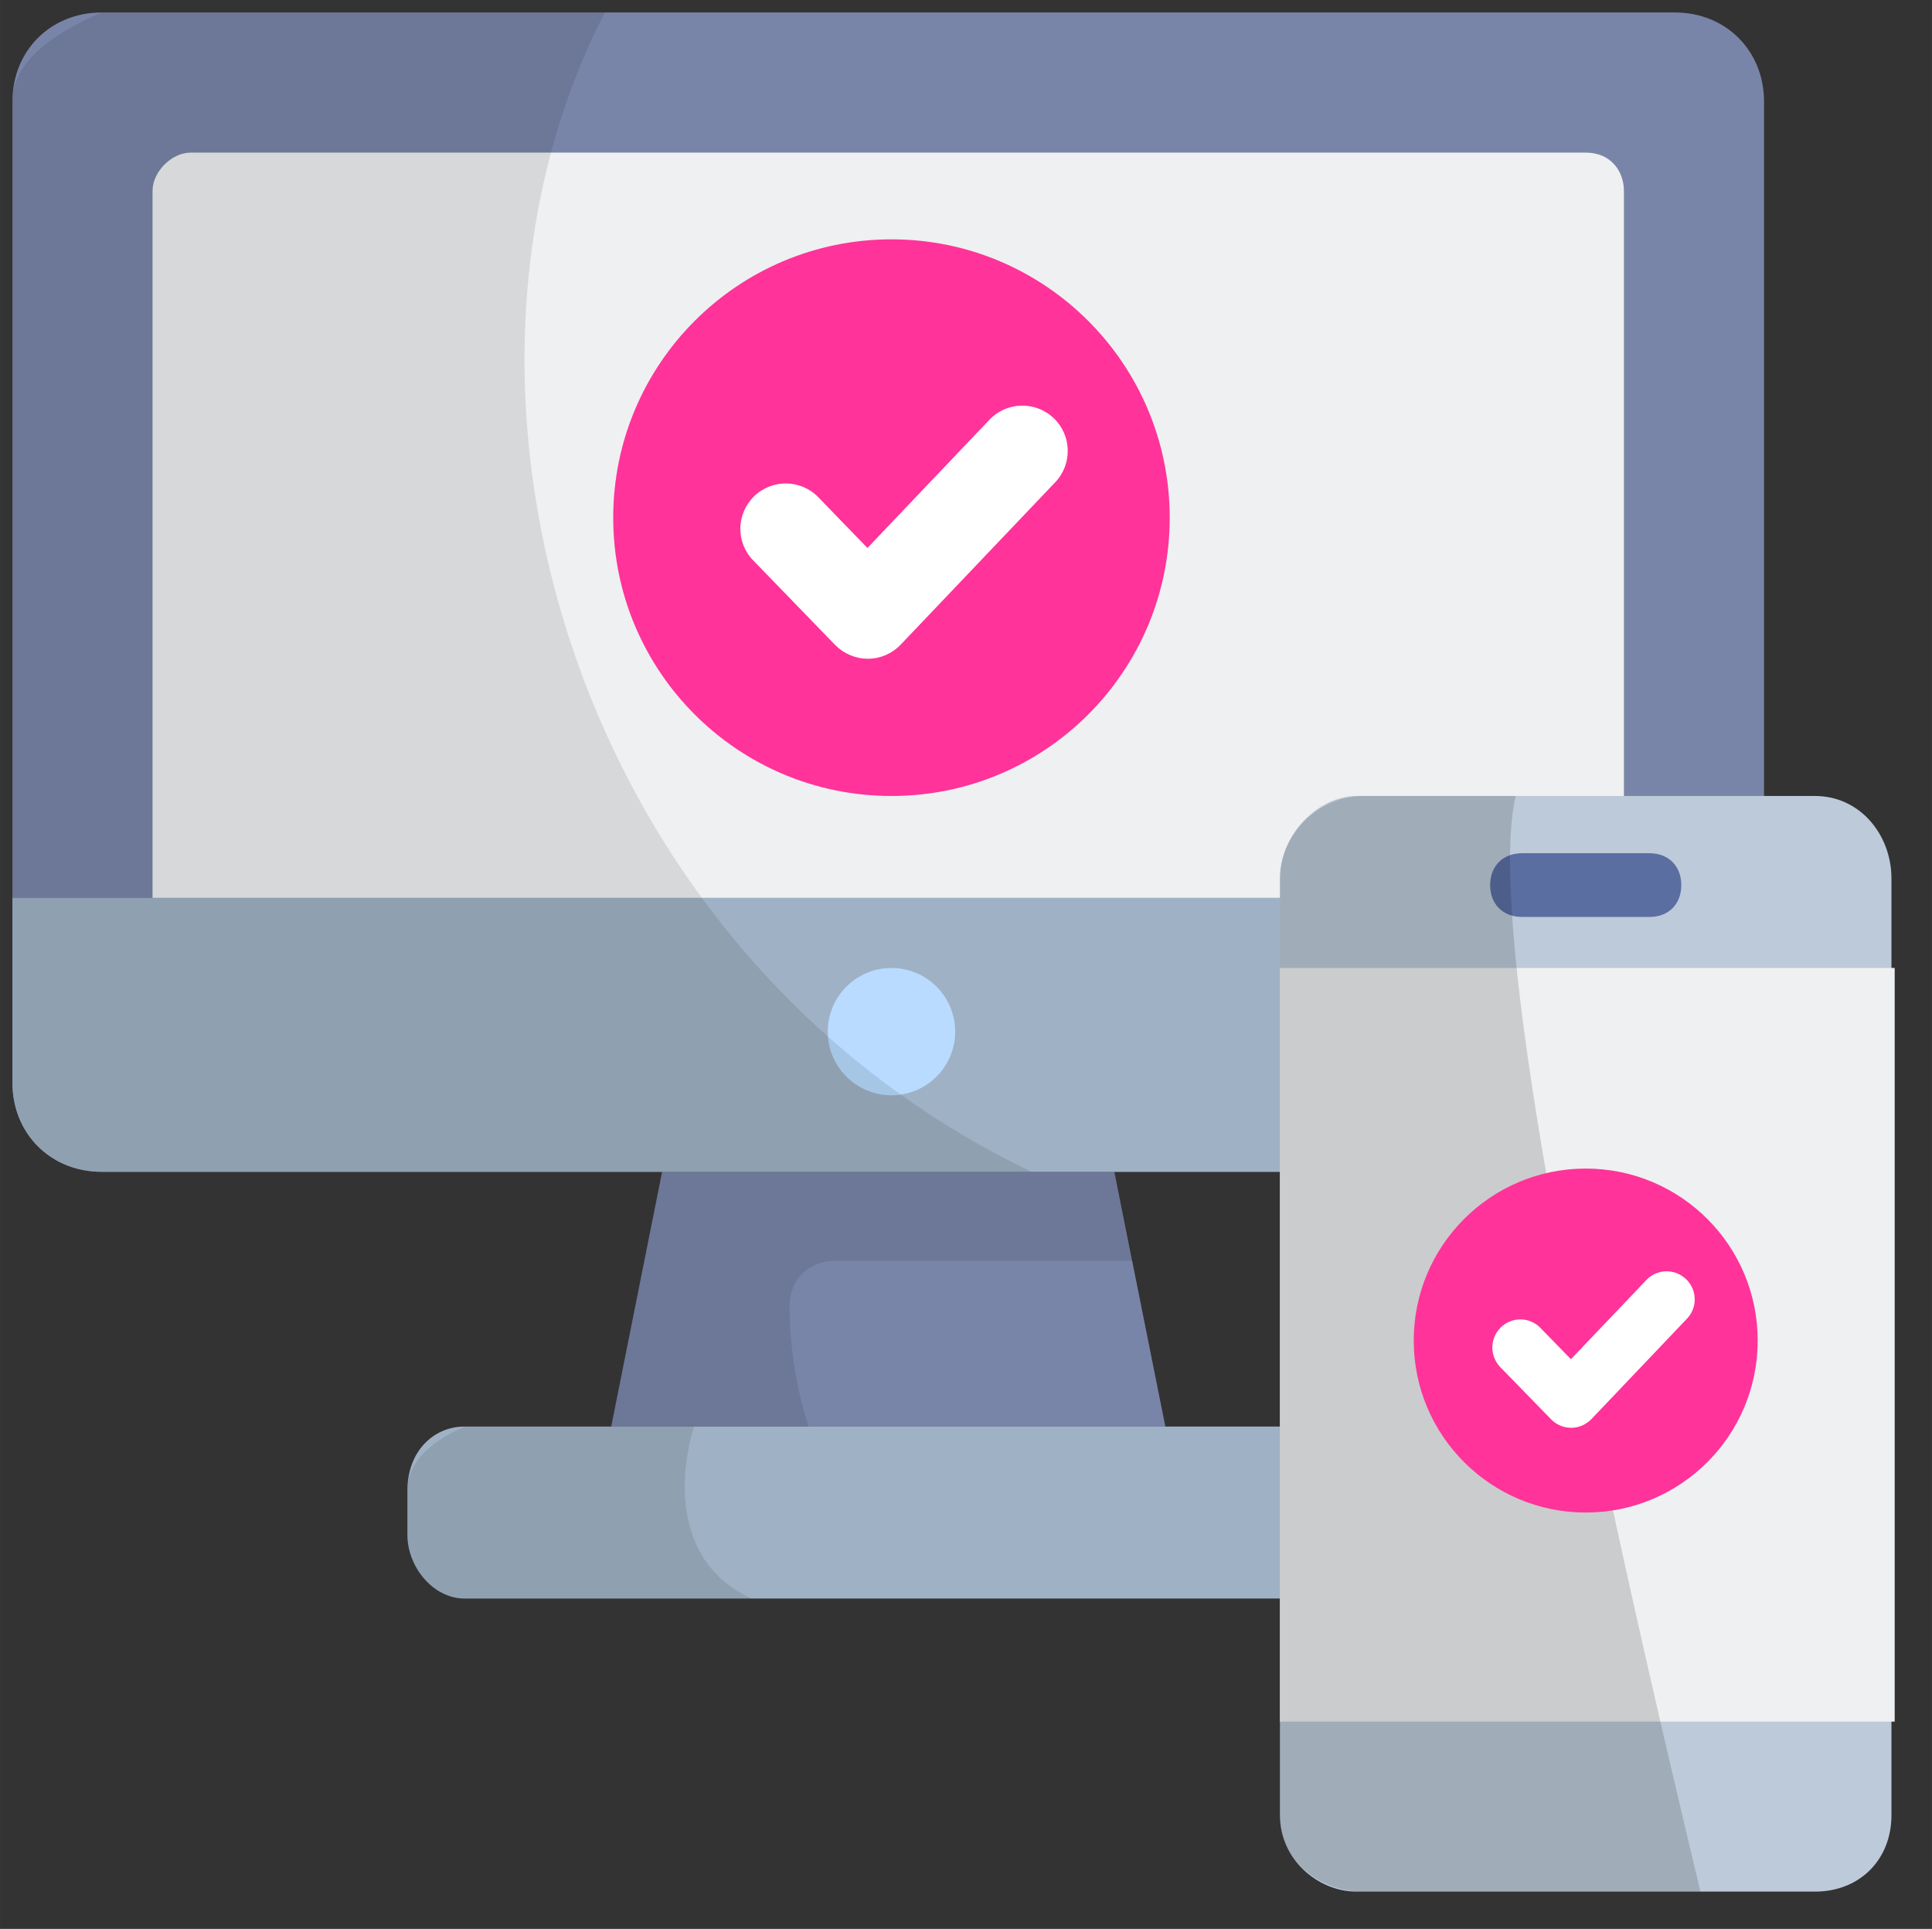 <?xml version="1.0" encoding="UTF-8" standalone="no"?>
<!DOCTYPE svg PUBLIC "-//W3C//DTD SVG 1.1//EN" "http://www.w3.org/Graphics/SVG/1.1/DTD/svg11.dtd">
<svg version="1.1" xmlns="http://www.w3.org/2000/svg" xmlns:xlink="http://www.w3.org/1999/xlink" preserveAspectRatio="xMidYMid meet" viewBox="234.632 184.057 155.255 155" width="151.25" height="151"><rect x="234.632" y="184.057" width="155.255" height="155" fill="#333333" stroke="none"/><defs><path d="M242.8 278.22C238.7 278.22 235.63 275.15 235.63 271.05C235.63 263.17 235.63 200.11 235.63 192.22C235.63 188.13 238.7 185.06 242.8 185.06C255.44 185.06 356.59 185.06 369.23 185.06C373.32 185.06 376.39 188.13 376.39 192.22C376.39 200.11 376.39 263.17 376.39 271.05C376.39 275.15 373.32 278.22 369.23 278.22C343.94 278.22 255.44 278.22 242.8 278.22Z" id="d2gKK1tUPf"></path><path d="M246.89 199.39C246.89 197.85 248.43 196.32 249.96 196.32C261.17 196.32 350.85 196.32 362.06 196.32C364.11 196.32 365.13 197.85 365.13 199.39C365.13 203.18 365.13 222.12 365.13 256.21L246.89 256.21C246.89 222.12 246.89 203.18 246.89 199.39Z" id="ah2qg4eLI"></path><path d="M287.84 278.22L283.75 298.69L328.28 298.69L324.18 278.22L287.84 278.22Z" id="c11K6Cpm7i"></path><path d="M324.18 278.22L287.84 278.22L283.75 298.69C293.27 298.69 298.56 298.69 299.62 298.69C298.59 295.62 298.08 292.04 298.08 288.97C298.08 286.92 299.62 285.38 301.66 285.38C303.27 285.38 311.29 285.38 325.72 285.38L325.72 285.38L324.18 278.22Z" id="a1Im3aGOcG"></path><path d="M271.97 312.51C269.42 312.51 267.37 309.95 267.37 307.39C267.37 307.03 267.37 304.17 267.37 303.81C267.37 300.74 269.42 298.69 271.97 298.69C278.78 298.69 333.24 298.69 340.05 298.69C342.61 298.69 345.17 300.74 345.17 303.81C345.17 304.17 345.17 307.03 345.17 307.39C345.17 309.95 342.61 312.51 340.05 312.51C326.44 312.51 278.78 312.51 271.97 312.51Z" id="jJWfEjsAN"></path><path d="M267.37 303.81C267.37 304.17 267.37 307.03 267.37 307.39C267.37 309.95 269.42 312.51 271.97 312.51C274.28 312.51 292.71 312.51 295.01 312.51C289.38 309.95 288.87 303.81 290.4 298.69C289.17 298.69 283.03 298.69 271.97 298.69C268.9 300.06 267.37 301.76 267.37 303.81Z" id="c8tHXAe1UU"></path><path d="M235.63 271.05C235.63 275.15 238.7 278.22 242.8 278.22C255.44 278.22 356.59 278.22 369.23 278.22C373.32 278.22 376.39 275.15 376.39 271.05C376.39 270.06 376.39 265.11 376.39 256.21L235.63 256.21C235.63 265.11 235.63 270.06 235.63 271.05Z" id="g67oHz7pEW"></path><path d="M306.27 261.84C303.44 261.84 301.15 264.13 301.15 266.96C301.15 269.78 303.44 272.07 306.27 272.07C309.1 272.07 311.39 269.78 311.39 266.96C311.39 264.13 309.1 261.84 306.27 261.84Z" id="bzaWCe0cW"></path><path d="M235.63 192.22C235.63 200.11 235.63 263.17 235.63 271.05C235.63 275.15 238.7 278.22 242.8 278.22C250.27 278.22 310.06 278.22 317.53 278.22C280.16 260.3 267.88 214.75 283.24 185.06C280.54 185.06 267.06 185.06 242.8 185.06L242.8 185.06C238.02 187.1 235.63 189.49 235.63 192.22Z" id="b22ed4Q1lI"></path><path d="M343.64 336.06C340.56 336.06 337.49 333.5 337.49 329.92C337.49 322.39 337.49 262.2 337.49 254.67C337.49 251.09 340.56 248.02 343.64 248.02C347.32 248.02 376.8 248.02 380.49 248.02C384.07 248.02 386.63 251.09 386.63 254.67C386.63 262.2 386.63 322.39 386.63 329.92C386.63 333.5 384.07 336.06 380.49 336.06C373.12 336.06 347.32 336.06 343.64 336.06Z" id="b5EnyRSsKP"></path><path d="M386.89 261.84C386.89 261.84 386.89 261.84 386.89 261.84C386.89 298.17 386.89 318.36 386.89 322.4C386.89 322.4 386.89 322.4 386.89 322.4C357.25 322.4 340.79 322.4 337.49 322.4C337.49 322.4 337.49 322.4 337.49 322.4C337.49 286.06 337.49 265.87 337.49 261.84C337.49 261.84 337.49 261.84 337.49 261.84C367.13 261.84 383.59 261.84 386.89 261.84Z" id="k7Kadc1df"></path><path d="M356.94 257.74C355.41 257.74 354.38 256.72 354.38 255.18C354.38 253.65 355.41 252.62 356.94 252.62C357.97 252.62 366.16 252.62 367.18 252.62C368.72 252.62 369.74 253.65 369.74 255.18C369.74 256.72 368.72 257.74 367.18 257.74C365.13 257.74 357.97 257.74 356.94 257.74Z" id="cvqNPYdNw"></path><path d="M356.43 248.02C355.2 248.02 345.38 248.02 344.15 248.02C340.56 248.02 337.49 251.09 337.49 254.67C337.49 262.2 337.49 322.39 337.49 329.92C337.49 333.5 340.56 336.06 344.15 336.06C345.96 336.06 355 336.06 371.28 336.06L371.28 336.06C359.33 286.24 354.38 256.89 356.43 248.02Z" id="f6Yd9IT9Di"></path><path d="M362.06 305.6C354.43 305.6 348.24 299.41 348.24 291.78C348.24 284.15 354.43 277.96 362.06 277.96C369.7 277.96 375.88 284.15 375.88 291.78C375.88 299.41 369.7 305.6 362.06 305.6Z" id="b8AtuAA4g6"></path><path d="M359.27 298.1C358.86 297.68 355.6 294.33 355.19 293.91C354.33 293.01 354.35 291.59 355.24 290.72C356.13 289.85 357.56 289.87 358.43 290.77C358.59 290.93 359.4 291.77 360.87 293.28C364.51 289.46 366.53 287.34 366.93 286.92C367.79 286.01 369.22 285.98 370.12 286.84C371.02 287.7 371.06 289.12 370.2 290.02C369.43 290.83 363.29 297.28 362.52 298.09C362.09 298.53 361.51 298.79 360.9 298.79C360.89 298.79 360.89 298.79 360.89 298.79C360.28 298.79 359.69 298.54 359.27 298.1Z" id="a3jtnCMV9L"></path><path d="M306.27 248.02C293.92 248.02 283.91 238.01 283.91 225.66C283.91 213.31 293.92 203.29 306.27 203.29C318.62 203.29 328.63 213.31 328.63 225.66C328.63 238.01 318.62 248.02 306.27 248.02Z" id="g1n4jzhvb"></path><path d="M301.75 235.89C301.09 235.21 295.82 229.77 295.16 229.09C293.75 227.65 293.79 225.34 295.23 223.94C296.68 222.53 298.99 222.57 300.39 224.01C300.65 224.29 301.97 225.64 304.34 228.09C310.23 221.9 313.5 218.47 314.15 217.78C315.54 216.32 317.85 216.27 319.31 217.66C320.76 219.04 320.82 221.35 319.43 222.81C318.19 224.12 308.25 234.56 307.01 235.86C306.32 236.58 305.38 236.99 304.38 236.99C304.38 236.99 304.37 236.99 304.37 236.99C303.38 236.99 302.44 236.59 301.75 235.89Z" id="carTK7SnF"></path></defs><g><g><use xlink:href="#d2gKK1tUPf" opacity="1" fill="#7985a8" fill-opacity="1"></use><g><use xlink:href="#d2gKK1tUPf" opacity="1" fill-opacity="0" stroke="#000000" stroke-width="1" stroke-opacity="0"></use></g></g><g><use xlink:href="#ah2qg4eLI" opacity="1" fill="#eef0f1" fill-opacity="1"></use><g><use xlink:href="#ah2qg4eLI" opacity="1" fill-opacity="0" stroke="#000000" stroke-width="1" stroke-opacity="0"></use></g></g><g><use xlink:href="#c11K6Cpm7i" opacity="1" fill="#7985a8" fill-opacity="1"></use><g><use xlink:href="#c11K6Cpm7i" opacity="1" fill-opacity="0" stroke="#000000" stroke-width="1" stroke-opacity="0"></use></g></g><g><use xlink:href="#a1Im3aGOcG" opacity="1" fill="#000000" fill-opacity="0.1"></use><g><use xlink:href="#a1Im3aGOcG" opacity="1" fill-opacity="0" stroke="#000000" stroke-width="1" stroke-opacity="0"></use></g></g><g><use xlink:href="#jJWfEjsAN" opacity="1" fill="#9fb1c4" fill-opacity="1"></use><g><use xlink:href="#jJWfEjsAN" opacity="1" fill-opacity="0" stroke="#000000" stroke-width="1" stroke-opacity="0"></use></g></g><g><use xlink:href="#c8tHXAe1UU" opacity="1" fill="#000000" fill-opacity="0.1"></use><g><use xlink:href="#c8tHXAe1UU" opacity="1" fill-opacity="0" stroke="#000000" stroke-width="1" stroke-opacity="0"></use></g></g><g><use xlink:href="#g67oHz7pEW" opacity="1" fill="#9fb1c4" fill-opacity="1"></use><g><use xlink:href="#g67oHz7pEW" opacity="1" fill-opacity="0" stroke="#000000" stroke-width="1" stroke-opacity="0"></use></g></g><g><use xlink:href="#bzaWCe0cW" opacity="1" fill="#b8dbff" fill-opacity="1"></use><g><use xlink:href="#bzaWCe0cW" opacity="1" fill-opacity="0" stroke="#000000" stroke-width="1" stroke-opacity="0"></use></g></g><g><use xlink:href="#b22ed4Q1lI" opacity="1" fill="#000000" fill-opacity="0.1"></use><g><use xlink:href="#b22ed4Q1lI" opacity="1" fill-opacity="0" stroke="#000000" stroke-width="1" stroke-opacity="0"></use></g></g><g><use xlink:href="#b5EnyRSsKP" opacity="1" fill="#bdcad9" fill-opacity="1"></use><g><use xlink:href="#b5EnyRSsKP" opacity="1" fill-opacity="0" stroke="#000000" stroke-width="1" stroke-opacity="0"></use></g></g><g><use xlink:href="#k7Kadc1df" opacity="1" fill="#eef0f1" fill-opacity="1"></use><g><use xlink:href="#k7Kadc1df" opacity="1" fill-opacity="0" stroke="#000000" stroke-width="1" stroke-opacity="0"></use></g></g><g><use xlink:href="#cvqNPYdNw" opacity="1" fill="#5b6ea2" fill-opacity="1"></use><g><use xlink:href="#cvqNPYdNw" opacity="1" fill-opacity="0" stroke="#000000" stroke-width="1" stroke-opacity="0"></use></g></g><g><use xlink:href="#f6Yd9IT9Di" opacity="1" fill="#000000" fill-opacity="0.15"></use><g><use xlink:href="#f6Yd9IT9Di" opacity="1" fill-opacity="0" stroke="#000000" stroke-width="1" stroke-opacity="0"></use></g></g><g><g><use xlink:href="#b8AtuAA4g6" opacity="1" fill="#ff3399" fill-opacity="1"></use><g><use xlink:href="#b8AtuAA4g6" opacity="1" fill-opacity="0" stroke="#000000" stroke-width="1" stroke-opacity="0"></use></g></g><g><use xlink:href="#a3jtnCMV9L" opacity="1" fill="#ffffff" fill-opacity="1"></use><g><use xlink:href="#a3jtnCMV9L" opacity="1" fill-opacity="0" stroke="#000000" stroke-width="1" stroke-opacity="0"></use></g></g></g><g><g><use xlink:href="#g1n4jzhvb" opacity="1" fill="#ff3399" fill-opacity="1"></use><g><use xlink:href="#g1n4jzhvb" opacity="1" fill-opacity="0" stroke="#000000" stroke-width="1" stroke-opacity="0"></use></g></g><g><use xlink:href="#carTK7SnF" opacity="1" fill="#ffffff" fill-opacity="1"></use><g><use xlink:href="#carTK7SnF" opacity="1" fill-opacity="0" stroke="#000000" stroke-width="1" stroke-opacity="0"></use></g></g></g></g></svg>